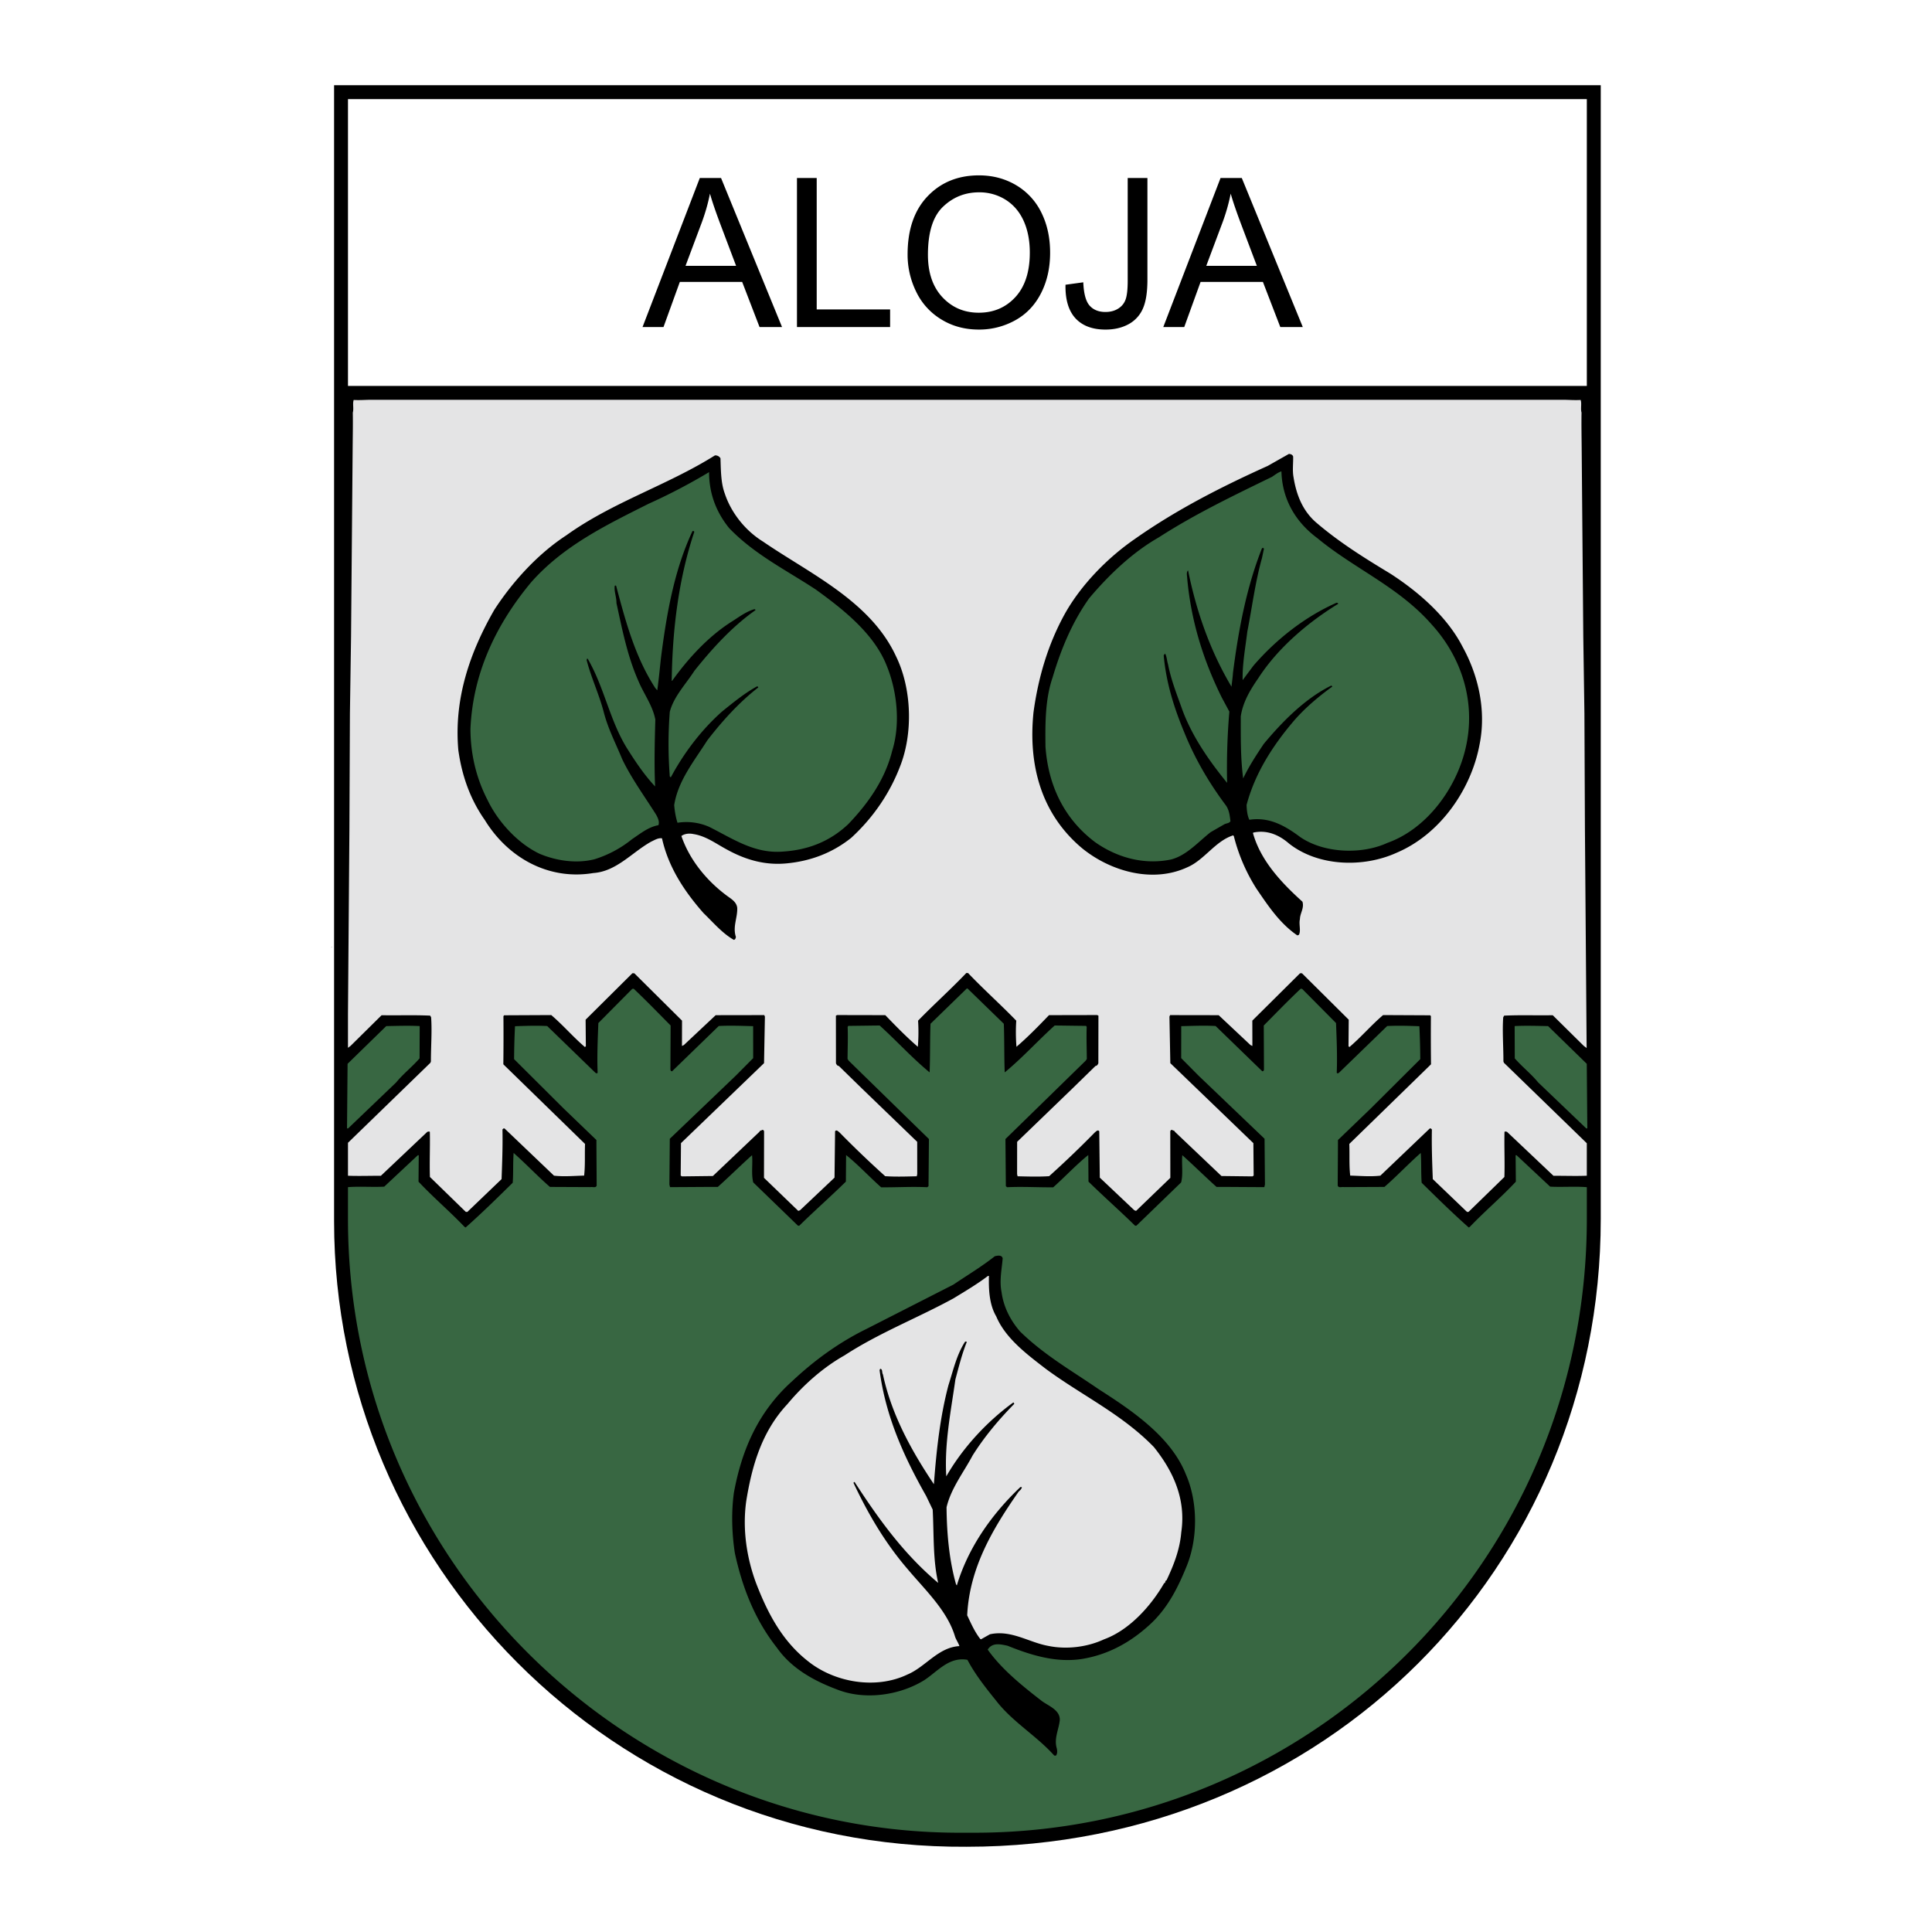 <svg xmlns="http://www.w3.org/2000/svg" width="2500" height="2500" viewBox="0 0 192.756 192.756"><g fill-rule="evenodd" clip-rule="evenodd"><path fill="#fff" d="M0 0h192.756v192.756H0V0z"/><path d="M159.707 8.504v113.113c0 34.76-27.533 62.635-63.271 62.635-35.317.221-63.105-28.34-63.105-62.42V8.504h126.376z"/><path d="M158.318 118.445v3.172c0 34.295-27.691 61.287-61.191 61.234h-1.388c-33.022 0-61.021-26.939-61.021-61.234v-3.176c1.188-.092 2.468.016 3.618-.049l3.349-3.133h.094l-.023 2.637c1.467 1.568 3.108 2.955 4.59 4.508l.11.062c1.618-1.436 3.158-2.949 4.698-4.463.071-.971.017-1.928.089-2.975 1.25 1.104 2.436 2.363 3.624 3.391l4.046.018c.205-.045.535.113.615-.15-.003-1.447-.021-3.051-.024-4.547l-3.279-3.156-4.934-4.914a75.03 75.03 0 0 1 .091-3.283c1.009-.037 2.11-.074 3.212-.02l4.81 4.664c.062.047.22.111.221-.043-.065-1.637.013-3.346.073-4.918l3.383-3.412.143-.014c1.295 1.229 2.451 2.426 3.684 3.67l-.021 4.363c-.001.107.046.215.171.201l4.651-4.512c1.119-.066 2.41-.01 3.432.014l.004 3.191-1.747 1.76-6.572 6.283-.039 4.562.061.264c1.606-.002 3.118-.021 4.771-.023 1.126-1.008 2.317-2.186 3.412-3.164.087.85-.095 1.881.119 2.715l4.466 4.322.126.002c1.46-1.438 3.126-2.904 4.651-4.402l.022-2.652c1.172.936 2.374 2.225 3.499 3.221 1.527.012 3.055-.084 4.598-.01l.126-.105.041-4.703-1.515-1.477-6.496-6.344-.109-.17c.01-1.096.05-2.145.011-3.193l.064-.105c1.055-.008 2.062-.029 3.133-.037 1.78 1.619 3.2 3.203 4.967 4.666h.015c.061-1.588.028-3.299.088-4.84l3.62-3.518.037.002.037-.002 3.619 3.518c.062 1.541.029 3.252.09 4.84h.016c1.766-1.463 3.186-3.047 4.967-4.666 1.07.008 2.078.029 3.133.037l.064.105c-.039 1.049.002 2.098.012 3.193l-.109.17-6.496 6.344-1.514 1.477.041 4.703.125.105c1.543-.074 3.07.021 4.598.01 1.125-.996 2.326-2.285 3.5-3.221l.021 2.652c1.525 1.498 3.189 2.965 4.652 4.402l.125-.002 4.467-4.322c.213-.834.031-1.865.117-2.715 1.096.979 2.285 2.156 3.412 3.164 1.654.002 3.164.021 4.771.023l.061-.264-.039-4.562-6.572-6.283-1.746-1.76.004-3.191c1.023-.023 2.314-.08 3.432-.014l4.652 4.512c.127.014.172-.094.172-.201l-.021-4.363c1.232-1.244 2.389-2.441 3.684-3.67l.143.014 3.383 3.412c.061 1.572.137 3.281.072 4.918.002.154.158.09.221.043l4.811-4.664c1.102-.055 2.203-.018 3.211.02a76.63 76.63 0 0 1 .092 3.283l-4.934 4.914-3.279 3.156c-.002 1.496-.021 3.1-.025 4.547.082.264.412.105.615.15l4.047-.018c1.188-1.027 2.373-2.287 3.625-3.391.07 1.047.016 2.004.088 2.975 1.539 1.514 3.08 3.027 4.697 4.463l.109-.062c1.482-1.553 3.125-2.939 4.592-4.508l-.023-2.637h.096l3.348 3.133c1.162.065 2.459-.044 3.66.053zm-.006-12.308l.055 6.443h-.109l-4.795-4.586c-.684-.842-1.586-1.543-2.334-2.4l-.012-3.223c1.102-.055 2.189-.018 3.338.004l3.857 3.762zm-123.634 0l-.055 6.443h.11l4.793-4.586c.685-.842 1.588-1.543 2.335-2.4l.012-3.223c-1.102-.055-2.188-.018-3.338.004l-3.857 3.762z" fill="#386742"/><path fill="#fff" d="M34.718 38.503h123.6V9.889l-123.6.003v28.611z"/><path d="M64.106 32.629l5.713-14.87h2.119l6.086 14.87H75.78l-1.734-4.504h-6.218l-1.631 4.504h-2.091zm4.29-6.108h5.044l-1.555-4.117c-.471-1.25-.824-2.278-1.052-3.084-.19.955-.457 1.901-.804 2.842l-1.633 4.359zm11.117 6.108v-14.87h1.97v13.115h7.323v1.755h-9.293zm11.038-7.243c0-2.468.661-4.4 1.987-5.795s3.036-2.095 5.134-2.095c1.371 0 2.611.329 3.713.983a6.46 6.46 0 0 1 2.52 2.745c.578 1.17.865 2.504.865 3.989 0 1.509-.301 2.86-.91 4.047-.609 1.191-1.471 2.091-2.586 2.704a7.389 7.389 0 0 1-3.611.917c-1.402 0-2.652-.336-3.753-1.015a6.505 6.505 0 0 1-2.506-2.77 8.341 8.341 0 0 1-.853-3.71zm2.029.031c0 1.793.481 3.202 1.443 4.234.966 1.032 2.175 1.548 3.629 1.548 1.48 0 2.699-.52 3.656-1.562.955-1.042 1.436-2.52 1.436-4.435 0-1.208-.207-2.265-.615-3.168s-1.008-1.604-1.793-2.102a4.896 4.896 0 0 0-2.652-.744c-1.396 0-2.594.478-3.598 1.437-1.004.956-1.506 2.555-1.506 4.792zm13.725 2.992l1.775-.243c.045 1.136.26 1.915.637 2.333.381.419.904.627 1.572.627.494 0 .92-.111 1.277-.339.359-.225.605-.533.74-.921.137-.391.205-1.011.205-1.862V17.759h1.967v10.134c0 1.243-.148 2.209-.451 2.891a3.22 3.22 0 0 1-1.43 1.561c-.654.357-1.42.537-2.299.537-1.305 0-2.303-.375-2.998-1.125-.691-.752-1.023-1.866-.995-3.348zm9.756 4.22l5.713-14.87h2.119l6.086 14.87h-2.244L126 28.125h-6.217l-1.631 4.504h-2.091zm4.289-6.108h5.045l-1.555-4.117c-.471-1.25-.824-2.278-1.053-3.084a18.798 18.798 0 0 1-.803 2.842l-1.634 4.359zM100.037 125.547c-.086 1.094-.344 2.207-.113 3.361.201 1.479.857 2.783 1.844 3.932 2.43 2.371 5.197 3.936 7.873 5.779 3.309 2.115 7.189 4.736 8.67 8.471 1.203 2.734 1.219 6.389.078 9.174-.879 2.166-1.947 4.332-3.885 6.014-1.906 1.695-4.07 2.824-6.508 3.229-2.641.424-5.182-.389-7.473-1.311-.693-.148-1.516-.357-1.98.387 1.418 1.992 3.463 3.625 5.412 5.137.666.486 1.834.895 1.779 1.912-.102.941-.582 1.793-.307 2.777.066.246.084.586-.088.756l-.158-.014c-1.684-1.883-3.916-3.205-5.553-5.166-1.146-1.424-2.293-2.834-3.109-4.385-1.829-.324-2.95 1.135-4.296 2.025-2.443 1.516-5.934 2.037-8.714.934-2.243-.844-4.52-2.059-6.003-4.176-2.212-2.803-3.452-6.029-4.189-9.432-.3-1.941-.365-4.068-.098-6.012.767-4.186 2.372-8.053 5.825-11.148 2.265-2.131 4.737-3.895 7.387-5.195l8.7-4.436c1.377-.936 2.803-1.779 4.118-2.824.265-.063.706-.16.788.211z"/><path d="M98.666 127.299c-.035 1.373.039 2.867.727 4.035.916 2.182 3.055 3.781 4.941 5.232 3.564 2.637 7.58 4.502 10.789 7.805 1.924 2.406 3.223 5.186 2.732 8.504-.143 1.744-.76 3.291-1.471 4.793-.189.047-.061.277-.234.279-1.318 2.291-3.486 4.699-6.014 5.615-1.646.768-3.723 1.031-5.566.646-1.939-.355-3.684-1.619-5.805-1.156l-.893.502-.08-.047c-.557-.719-.91-1.533-1.295-2.348.228-4.705 2.51-8.578 5.139-12.346.141-.125.312-.279.311-.449h-.143c-2.982 2.83-5.237 6.148-6.339 9.812l-.08-.107c-.682-2.416-.925-5.064-.947-7.686.441-1.885 1.703-3.484 2.601-5.172 1.15-1.828 2.568-3.535 4.16-5.152-.031-.047-.049-.107-.096-.139-2.691 1.949-5.094 4.59-6.692 7.379-.201-3.268.464-6.51.91-9.674.336-1.252.655-2.535 1.133-3.727-.032-.061-.126-.061-.173-.029-.839 1.303-1.172 2.832-1.648 4.316-.839 3.152-1.204 6.5-1.458 9.895-2.264-3.373-4.231-6.965-5.084-10.951-.127-.186-.004-.525-.272-.568l-.062.139c.59 4.574 2.419 8.631 4.641 12.543l.657 1.367c.131 2.451.011 4.996.55 7.318-3.473-2.916-5.975-6.426-8.336-10.061-.062-.031-.109.047-.109.094 1.427 3.025 3.105 5.926 5.395 8.59 1.766 2.098 3.972 4.16 4.734 6.744.113.324.32.6.433.938-2.109.109-3.383 2.078-5.187 2.834-3.184 1.521-7.299.783-9.931-1.338-2.631-2.061-4.072-4.932-5.167-7.775-.919-2.475-1.384-5.338-.983-8.193.568-3.52 1.547-6.936 4.105-9.67 1.605-1.926 3.574-3.668 5.689-4.857 3.476-2.264 7.289-3.729 10.894-5.701 1.144-.703 2.319-1.391 3.428-2.232l.096-.002zM156.232 39.89c.486.014.965.046 1.469.014.129.369-.025.864.09 1.264-.021 1.188.004 2.358.014 3.577l.16 18.762.113 7.693.051 11.517.17 21.8v.045l-.285-.213-3.096-3.059c-1.732.029-3.195-.035-4.848.041l-.094.17c-.098 1.404.025 2.93.021 4.395l.049.137 8.271 8.029v3.24c-1.051.047-2.301 0-3.326.008l-4.635-4.387c-.078-.016-.174-.061-.252.002-.035 1.541.041 3.006-.01 4.502l-3.576 3.482-.156.002-3.412-3.271c-.062-1.664-.123-3.236-.09-4.949-.049-.061-.127-.152-.223-.09l-4.918 4.695c-1.008.117-2.016.018-3.008-.006-.119-1.047-.049-2.064-.09-3.16l8.01-7.805.141-.141a248.722 248.722 0 0 1-.01-4.795l-.062-.092-4.709-.023c-1.219 1.043-2.17 2.176-3.357 3.189l-.094-.076.023-2.652-4.668-4.635-.189.002-4.605 4.57-.156.156.006 2.527-.189-.09-3.174-2.98-4.85-.008-.062.154.088 4.641 8.287 7.98.027 3.238-.125.078-3.086-.037-4.652-4.418c-.031-.139-.205-.105-.268-.182-.127-.016-.189.078-.188.186l.006 4.596-3.42 3.297-.172-.061-3.445-3.256-.055-4.625c-.143-.199-.33.033-.439.111a99.239 99.239 0 0 1-4.561 4.369c-1.055.07-2.094.033-3.148.01l-.049-.215.004-3.223 5.496-5.303 2.326-2.27c.158-.002.234-.156.281-.264l.008-4.75-.127-.061-4.803.01c-1.061 1.102-2.121 2.191-3.248 3.156a18.142 18.142 0 0 1-.021-2.605c-1.525-1.576-3.285-3.15-4.827-4.771l-.071.031-.071-.031c-1.541 1.621-3.301 3.195-4.826 4.771a18 18 0 0 1-.023 2.605c-1.125-.965-2.187-2.055-3.248-3.156l-4.802-.01-.126.061.006 4.75c.047.107.124.262.281.264l2.327 2.27 5.497 5.303.004 3.223-.049.215c-1.055.023-2.094.061-3.149-.01a100.8 100.8 0 0 1-4.56-4.369c-.109-.078-.296-.311-.439-.111l-.055 4.625-3.445 3.256-.173.061-3.42-3.297.009-4.596c0-.107-.062-.201-.188-.186-.062.076-.236.043-.269.182l-4.651 4.418-3.086.037-.125-.078.028-3.238 8.287-7.98.087-4.641-.062-.154-4.849.008-3.174 2.98-.19.09.006-2.527-.157-.156-4.605-4.57-.189-.002-4.668 4.635.024 2.652-.095.076c-1.188-1.014-2.138-2.146-3.357-3.189l-4.708.023-.063.092a233.56 233.56 0 0 1-.01 4.795l.141.141 8.01 7.805c-.041 1.096.029 2.113-.09 3.16-.991.023-2 .123-3.007.006l-4.919-4.695c-.095-.062-.174.029-.222.09.033 1.713-.028 3.285-.089 4.949l-3.413 3.271-.158-.002-3.576-3.482c-.05-1.496.025-2.961-.009-4.502-.078-.062-.173-.018-.252-.002l-4.635 4.387c-1.01-.008-2.238.037-3.281-.006v-3.287l8.226-7.984.049-.137c-.003-1.465.12-2.99.021-4.395l-.093-.17c-1.652-.076-3.117-.012-4.849-.041l-3.096 3.059-.258.193v-3.389l.144-18.437.05-11.516.113-7.693.16-18.762c.01-1.218.036-2.389.015-3.577.114-.4-.04-.895.089-1.264.504.032.981 0 1.469-.014h119.474z" fill="#e4e4e5"/><path d="M71.882 45.725c.042 1.187.037 2.451.423 3.496.614 1.876 2 3.685 3.82 4.811 4.688 3.215 10.725 5.94 13.275 11.455 1.57 3.209 1.719 7.695.377 11.036-1.001 2.599-2.633 5.032-4.852 7.07-1.893 1.511-4.074 2.331-6.496 2.551-2.234.203-4.176-.428-5.932-1.401-1.076-.577-2.074-1.34-3.319-1.53-.41-.089-.882-.039-1.195.195.823 2.414 2.605 4.604 4.839 6.174.364.259.682.549.732.996.04.986-.472 1.885-.132 2.9-.03.124-.045.247-.202.294-1.155-.653-2.062-1.741-3.03-2.673-1.972-2.235-3.52-4.643-4.142-7.459-.394-.058-.738.176-1.083.333-1.912 1.064-3.454 2.973-5.767 3.13-4.465.746-8.515-1.519-10.83-5.292-1.466-2.085-2.289-4.438-2.641-6.979-.454-5.177 1.191-9.816 3.596-13.998 1.802-2.775 4.313-5.555 7.163-7.413 4.647-3.338 10.034-4.97 14.842-7.984a.579.579 0 0 1 .554.288zM129.016 45.535c.021.647-.082 1.373.033 2.035.283 1.786.91 3.431 2.354 4.637 2.316 1.97 4.801 3.507 7.316 5.028 2.85 1.842 5.689 4.332 7.211 7.311 1.566 2.84 2.385 6.364 1.674 9.792-.828 4.385-3.877 8.881-8.254 10.737-3.34 1.522-7.844 1.375-10.744-.914-.984-.855-2.186-1.386-3.553-1.097l-.047.046c.748 2.692 2.734 4.865 4.939 6.852.195.646-.242 1.143-.252 1.744-.123.51.119 1.14-.098 1.558l-.156.063c-1.773-1.204-2.955-3.013-4.086-4.669a17.926 17.926 0 0 1-2.25-5.224l-.062-.092c-1.775.554-2.877 2.444-4.539 3.167-3.498 1.647-7.727.418-10.549-1.887-4.092-3.436-5.377-8.312-4.84-13.559.475-3.473 1.439-6.75 3.098-9.77 1.598-2.881 4.234-5.601 6.99-7.504 4.209-2.964 8.693-5.236 13.287-7.309l2.1-1.189c.189 0 .363.076.428.244z"/><path d="M70.745 47.106c.002 2.144.711 3.988 2 5.581 2.542 2.646 5.735 4.208 8.664 6.143 2.804 2.028 5.832 4.439 7.071 7.621 1.029 2.536 1.372 5.801.528 8.476-.685 2.75-2.302 5.138-4.377 7.298-1.827 1.726-4.008 2.577-6.51 2.736-2.863.239-5.049-1.315-7.374-2.468a5.65 5.65 0 0 0-3.152-.406c-.178-.539-.277-1.154-.33-1.755.373-2.424 1.978-4.38 3.298-6.457 1.495-1.94 3.18-3.803 5.088-5.284 0-.062-.064-.123-.127-.107-1.238.674-2.348 1.592-3.474 2.496-2.125 1.883-3.853 4.21-5.108 6.548-.125.032-.127-.123-.128-.215a41.943 41.943 0 0 1 .01-6.291c.396-1.53 1.598-2.758 2.453-4.09 1.729-2.173 3.788-4.441 6.088-6.048.031-.062-.064-.107-.096-.107-.832.238-1.536.784-2.256 1.236-2.349 1.484-4.377 3.706-5.948 5.908h-.048c.066-5.15.7-10.213 2.251-14.851-.017-.077-.127-.138-.189-.06-1.824 3.916-2.575 8.254-3.136 12.638-.116 1.08-.218 2.145-.366 3.225l-.191-.214c-2.026-3.113-2.97-6.667-3.913-10.206-.031-.046-.11-.045-.142.001-.074.571.183 1.124.172 1.71.574 2.647 1.101 5.325 2.192 7.783.53 1.275 1.422 2.44 1.686 3.841-.06 2.221-.119 4.473-.021 6.676-1.081-1.147-1.99-2.512-2.819-3.832-1.724-2.792-2.256-6.087-3.918-8.926-.095.001-.062.108-.093.155.456 1.77 1.257 3.443 1.713 5.213.424 1.646 1.208 3.135 1.835 4.672.93 1.935 2.236 3.713 3.385 5.538.176.322.353.69.229 1.046-1.006.178-1.788.832-2.633 1.394a11.251 11.251 0 0 1-3.746 2.004c-1.838.462-3.84.14-5.468-.541-2.213-1.046-4.184-3.234-5.21-5.385-1.104-2.134-1.692-4.535-1.698-7.078.237-5.522 2.51-10.366 6.047-14.62 3.244-3.68 7.571-5.751 11.709-7.835a58.766 58.766 0 0 0 6.052-3.163zM127.848 47.025c.07 2.698 1.334 5 3.6 6.678 3.693 3.053 8.086 4.837 11.377 8.587 3.051 3.337 4.477 7.874 3.381 12.431-.912 3.877-3.805 7.956-7.791 9.376-2.604 1.193-6.338 1.023-8.682-.576-1.473-1.098-3.055-2.041-5.084-1.731-.207-.431-.26-.954-.279-1.478.838-3.152 2.594-5.926 4.84-8.535 1.09-1.227 2.389-2.317 3.703-3.268.016-.062-.049-.077-.096-.107-2.588 1.271-4.865 3.571-6.736 5.822-.746 1.116-1.477 2.231-2.049 3.439-.27-2.033-.24-4.114-.242-6.181.209-1.436.938-2.644 1.762-3.838 1.943-3.007 4.977-5.576 7.967-7.404-.047-.123-.205-.122-.268-.06-3.059 1.367-5.92 3.595-8.197 6.234l-1.074 1.443c-.045-1.557.271-3.24.463-4.83.482-2.456.793-4.971 1.465-7.351l.197-.942a.511.511 0 0 1-.111-.092l-.094.078c-1.541 3.898-2.34 8.129-2.887 12.42-.027.463-.102.91-.145 1.373-2.125-3.56-3.496-7.48-4.334-11.605-.203.187-.09.541-.088.772.383 4.313 1.629 8.235 3.455 11.92l.752 1.397a66.623 66.623 0 0 0-.223 7.109c-1.814-2.221-3.457-4.597-4.439-7.21-.531-1.507-1.143-2.997-1.455-4.613-.113-.354-.117-.771-.293-1.077l-.141.171c.244 2.758 1.053 5.295 2.066 7.723 1.029 2.551 2.402 4.915 4.074 7.167.383.475.451 1.076.52 1.661-.109.217-.408.204-.611.313l-1.363.783c-1.268.997-2.406 2.332-3.961 2.73-2.75.562-5.402-.218-7.539-1.711-3.186-2.379-4.711-5.774-4.979-9.534-.035-2.374-.025-4.795.713-6.929.826-2.782 1.92-5.458 3.648-7.893 1.963-2.329 4.305-4.568 6.938-6.07 3.633-2.342 7.475-4.177 11.301-6.043.28-.189.593-.438.939-.549z" fill="#386742"/><path d="M136.676 87.009l.015.031-.015-.031zM33.048 94.548v-.016l.062-.093c.016.062-.047.063-.062.109z"/></g></svg>